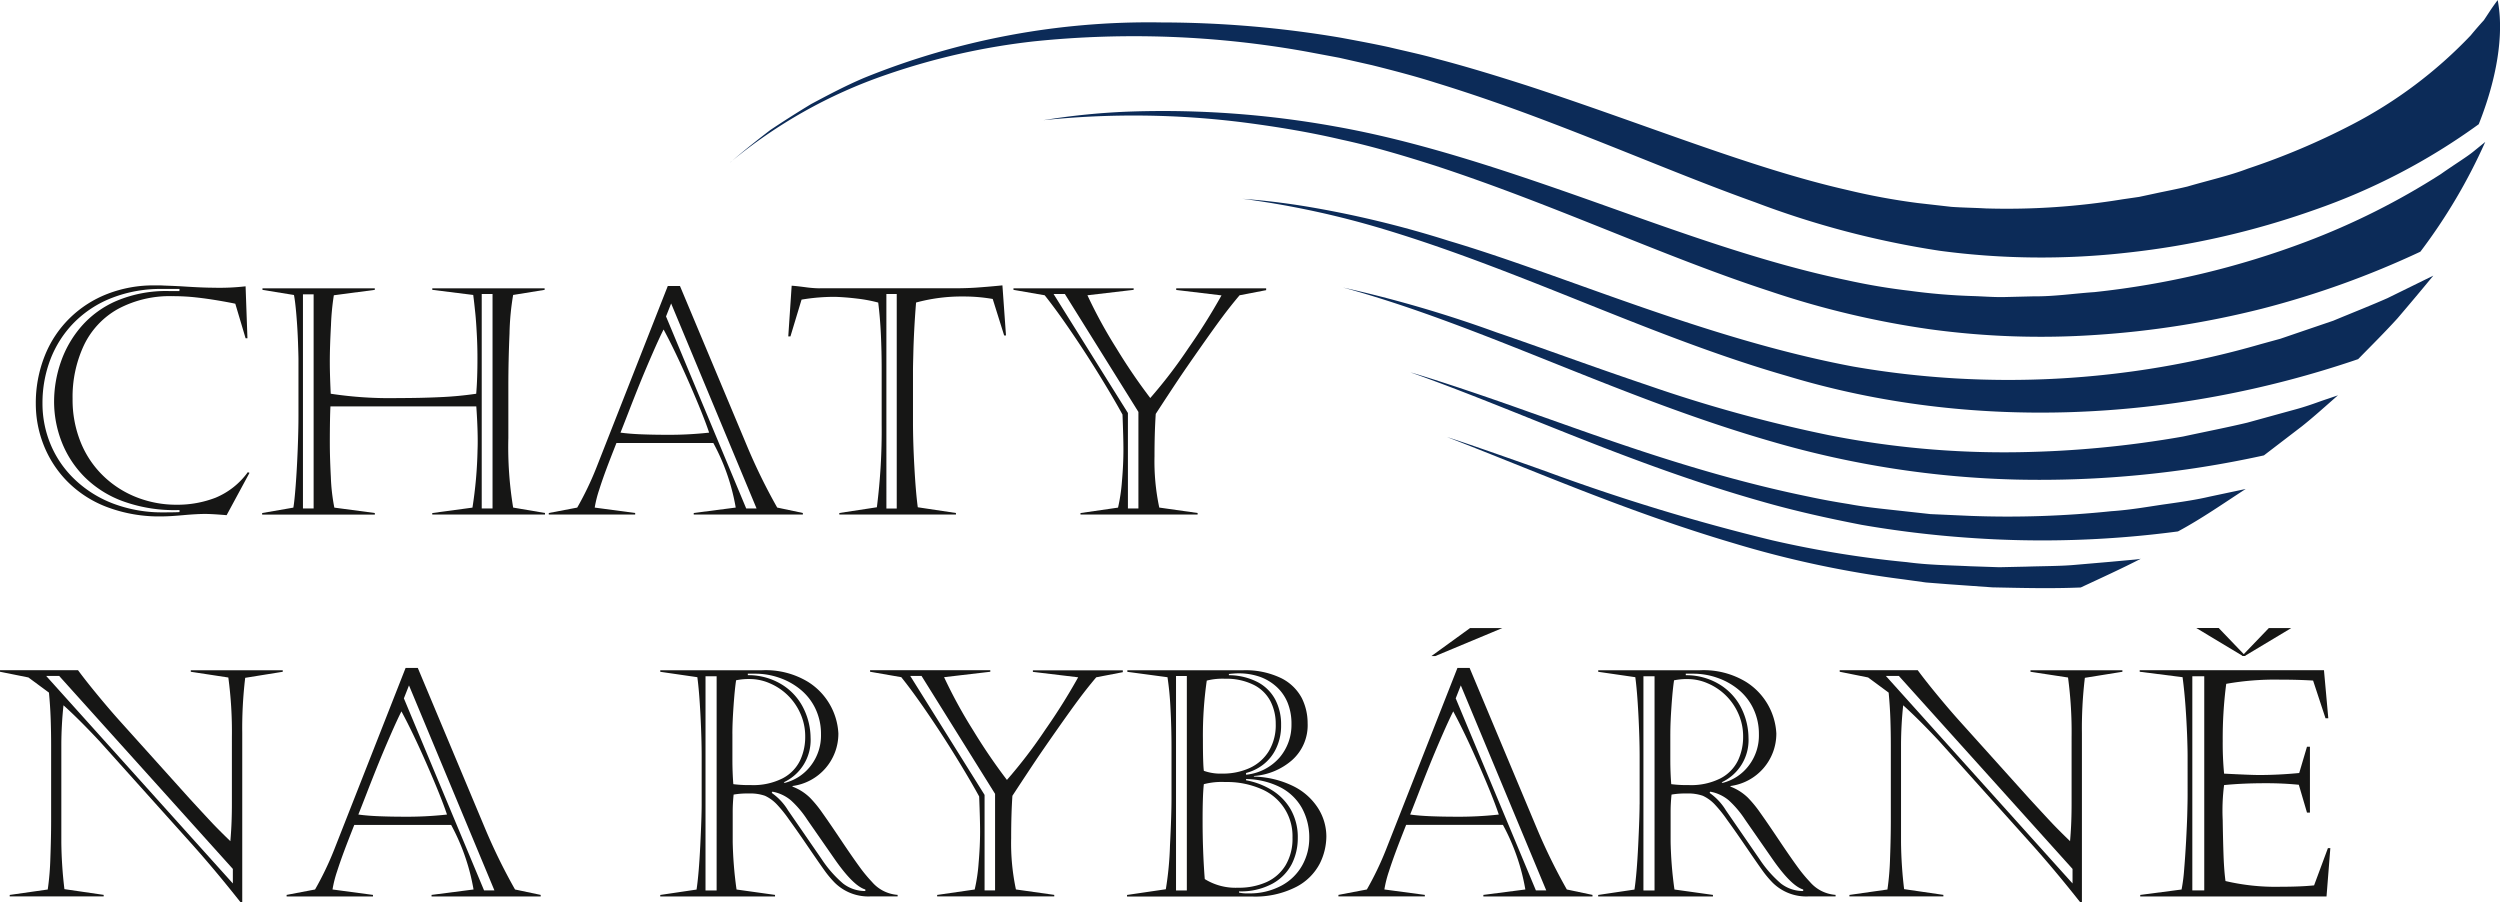 <svg xmlns="http://www.w3.org/2000/svg" width="214.364" height="77.384" viewBox="0 0 214.364 77.384">
  <g id="Group_761" data-name="Group 761" transform="translate(-26.126 -26.562)">
    <path id="Path_834" data-name="Path 834" d="M52.141,40.478c.33-.294,1.478-1.283,3.421-2.769.968-.648,2.136-1.4,3.5-2.227,1.334-.708,2.882-1.541,4.558-2.251a64.887,64.887,0,0,1,25.458-4.745A92.262,92.262,0,0,1,104.5,29.8c1.343.25,2.7.5,4.078.8,1.343.323,2.839.638,4.086.994,2.624.686,5.181,1.473,7.719,2.285,10.117,3.3,19.263,7.1,27.492,8.968a56.432,56.432,0,0,0,6.055,1.122q1.455.166,2.9.33c.98.07,1.974.079,2.952.135a61.187,61.187,0,0,0,11.722-.782l1.425-.207,1.4-.3c.924-.2,1.849-.371,2.749-.59,1.774-.522,3.558-.915,5.188-1.538a61.2,61.2,0,0,0,8.9-3.765,38.5,38.5,0,0,0,10.189-7.649c.412-.5.792-.934,1.134-1.307l.631-.956c.349-.506.554-.768.554-.768.568,2.944-.087,6.782-1.625,10.641a54.3,54.3,0,0,1-14.089,7.348,70.916,70.916,0,0,1-16.015,3.662,65.716,65.716,0,0,1-16.1-.156A77.188,77.188,0,0,1,139.988,43.9c-5.458-1.95-11.224-4.428-17.513-6.823-3.137-1.2-6.447-2.374-9.885-3.428-1.656-.53-3.621-1.045-5.444-1.5l-2.788-.631-2.8-.525a83.494,83.494,0,0,0-23.336-.891,58.491,58.491,0,0,0-12.765,2.884,42.437,42.437,0,0,0-13.316,7.483" transform="translate(36.618 0)" fill="#0c2b58"/>
    <path id="Path_835" data-name="Path 835" d="M63.279,31.31a59.367,59.367,0,0,1,7.642-.749,83.092,83.092,0,0,1,17.344,1.274c7.136,1.257,14.474,3.715,21.914,6.346,7.413,2.636,14.785,5.347,22.022,6.847a53.494,53.494,0,0,0,5.391.908,51.247,51.247,0,0,0,5.323.448c.891.026,1.772.1,2.658.091l2.646-.065c1.753.019,3.489-.248,5.193-.361a73.164,73.164,0,0,0,18.165-4.324,62.088,62.088,0,0,0,11.532-5.788c1.235-.872,2.273-1.493,2.877-2l.944-.766a47.855,47.855,0,0,1-5.561,9.411,77.294,77.294,0,0,1-13.591,4.892,79.254,79.254,0,0,1-14.224,2.244,70.13,70.13,0,0,1-14.183-.477,76.529,76.529,0,0,1-13.812-3.279c-9.175-2.993-18.362-7.377-28.667-10.755-2.547-.809-5.285-1.642-8.039-2.234-2.742-.643-5.518-1.1-8.318-1.464a75.137,75.137,0,0,0-17.255-.2" transform="translate(52.295 5.561)" fill="#0c2b58"/>
    <path id="Path_836" data-name="Path 836" d="M70.365,33.64c.335.041,2.292.142,5.417.648a88.449,88.449,0,0,1,12.307,2.964c9.82,2.911,21.962,8.386,34.666,10.776a77.762,77.762,0,0,0,34.936-1.916l1.7-.467q.816-.278,1.591-.544l2.937-1c1.8-.746,3.375-1.37,4.651-1.936l3.932-1.931c-.985,1.2-2.008,2.417-3.062,3.652-1.079,1.189-2.222,2.323-3.383,3.508-15.856,5.417-33.219,6.207-48.953,1.447-7.878-2.266-15.343-5.528-22.958-8.491-3.806-1.483-7.658-2.9-11.607-4.09A76.478,76.478,0,0,0,70.365,33.64" transform="translate(62.269 9.963)" fill="#0c2b58"/>
    <path id="Path_837" data-name="Path 837" d="M73.957,36.8a105.917,105.917,0,0,1,13.177,3.852c3.777,1.288,8.147,2.911,12.962,4.533a122.667,122.667,0,0,0,15.526,4.276A77.3,77.3,0,0,0,131.9,50.921a89.135,89.135,0,0,0,14.084-1.343c2.02-.433,3.879-.8,5.508-1.189,1.618-.445,3.029-.835,4.189-1.153s2.042-.679,2.656-.874l.937-.32c-1.009.876-2.025,1.808-3.089,2.653l-3.265,2.5a89.213,89.213,0,0,1-21.182,2.075,81.994,81.994,0,0,1-20.924-3.236C97.46,46.2,85.891,40.058,73.957,36.8" transform="translate(67.325 14.415)" fill="#0c2b58"/>
    <path id="Path_838" data-name="Path 838" d="M76.356,39.824c.4.091,4.336,1.3,10.4,3.474,6.045,2.119,14.436,5.275,23.7,7.172,1.146.248,2.309.46,3.479.643,1.153.217,2.34.351,3.52.479l3.5.385,3.4.152a85.325,85.325,0,0,0,12.093-.4c1.76-.118,3.342-.419,4.755-.616s2.641-.388,3.638-.624l3.142-.667c-1.878,1.218-3.79,2.557-5.807,3.64A88.216,88.216,0,0,1,124.124,54a90.538,90.538,0,0,1-9.064-1.1c-2.942-.571-5.853-1.221-8.646-2.027-11.246-3.185-20.9-7.813-30.058-11.051" transform="translate(70.702 18.667)" fill="#0c2b58"/>
    <path id="Path_839" data-name="Path 839" d="M77.658,42.128c.323.079,3.46,1.146,8.422,2.913a175.828,175.828,0,0,0,19.482,5.942A89.256,89.256,0,0,0,117.1,52.854c1.892.255,3.7.265,5.417.351l2.5.084,2.318-.051c1.483-.048,2.853-.041,4.045-.14l3.091-.267,1.984-.181a6.668,6.668,0,0,0,.7-.087c-1.671.862-3.395,1.644-5.147,2.463-2.511.106-5.046.043-7.567-.01l-3.806-.27-1.9-.149-1.912-.265a88.657,88.657,0,0,1-14.592-3.106c-9.216-2.725-17.238-6.277-24.569-9.1" transform="translate(72.534 21.91)" fill="#0c2b58"/>
    <path id="Path_840" data-name="Path 840" d="M45.725,52.8l-1.962,3.631c-.847-.072-1.461-.106-1.839-.106-.469,0-1.1.034-1.895.106s-1.413.106-1.856.106a12.633,12.633,0,0,1-4.736-.828,9.515,9.515,0,0,1-3.4-2.239,9.328,9.328,0,0,1-1.986-3.115,9.6,9.6,0,0,1-.65-3.45,10.917,10.917,0,0,1,.763-4.127,9.357,9.357,0,0,1,2.152-3.248,9.544,9.544,0,0,1,3.245-2.08,10.9,10.9,0,0,1,3.987-.722c.373,0,.607,0,.7.007s.311.014.636.026.66.029.994.046q1.788.119,2.742.12a19.535,19.535,0,0,0,2.769-.12l.159,4.454h-.159L44.507,38.3q-.4-.09-1.406-.265c-.672-.113-1.327-.207-1.967-.277a17.936,17.936,0,0,0-2.008-.106,9.378,9.378,0,0,0-4.671,1.093,7.017,7.017,0,0,0-2.92,3.1,10.411,10.411,0,0,0-.98,4.618,9.7,9.7,0,0,0,.7,3.729,8.346,8.346,0,0,0,1.962,2.9,8.622,8.622,0,0,0,2.867,1.82,9.32,9.32,0,0,0,3.4.624,9.082,9.082,0,0,0,3.325-.6,6.454,6.454,0,0,0,2.769-2.191Zm-6-15.767h-1.55a11.419,11.419,0,0,0-4.232.761,9.272,9.272,0,0,0-3.26,2.121,9.171,9.171,0,0,0-2.02,3.132,10.421,10.421,0,0,0-.689,3.8,9.086,9.086,0,0,0,.708,3.544A8.819,8.819,0,0,0,30.774,53.4a9.791,9.791,0,0,0,3.306,2.054,11.9,11.9,0,0,0,4.293.737c.705,0,1.156-.01,1.351-.026V55.99a12.933,12.933,0,0,1-4.7-.7,9.08,9.08,0,0,1-3.4-2.092,8.788,8.788,0,0,1-2-3.041,9.518,9.518,0,0,1-.655-3.445,10.421,10.421,0,0,1,.571-3.392,9.273,9.273,0,0,1,1.755-3.06,8.387,8.387,0,0,1,3.067-2.22,10.921,10.921,0,0,1,4.425-.828h.927Z" transform="translate(1.795 14.305)" fill="#161615"/>
    <path id="Path_841" data-name="Path 841" d="M35.489,36.83h9.633v.132l-3.513.465A21.406,21.406,0,0,0,41.364,40q-.1,1.842-.1,3.125c0,.744.026,1.656.079,2.745a33.589,33.589,0,0,0,5.8.371q1.921,0,3.6-.079a30.329,30.329,0,0,0,3.074-.291q.108-1.286.106-3.074,0-1.062-.06-2.126c-.039-.713-.079-1.283-.125-1.717S53.64,38,53.561,37.4l-3.51-.438V36.83h9.633v.132l-2.7.438a22.014,22.014,0,0,0-.311,3.306q-.1,2.326-.1,4.512v4.437a31.892,31.892,0,0,0,.412,5.976l2.73.465v.132H50.05V56.1l3.445-.465a36.091,36.091,0,0,0,.436-4.94q.029-.69,0-1.676t-.106-2.061H41.318q-.051.993-.053,3.113,0,1.26.087,2.935a16.632,16.632,0,0,0,.3,2.629l3.472.465v.132H35.463V56.1l2.675-.465c.063-.351.13-.987.2-1.9s.128-1.943.173-3.089.065-2.1.065-2.879v-4.89c0-.142-.012-.607-.039-1.4s-.075-1.577-.14-2.357-.135-1.355-.207-1.717l-2.7-.438Zm3.472,18.88h.915V37.348h-.915Zm15.329,0h.927V37.321H54.29Z" transform="translate(13.142 14.453)" fill="#161615"/>
    <path id="Path_842" data-name="Path 842" d="M56.919,36.748l5.737,13.687a49.747,49.747,0,0,0,2.6,5.311l2.2.465v.132H58.1v-.132l3.6-.465a18.017,18.017,0,0,0-1.921-5.537H51.473c-.352.893-.638,1.625-.852,2.2S50.195,53.579,50,54.2a9.781,9.781,0,0,0-.39,1.548l3.469.465v.132H45.671v-.132l2.439-.465a26.739,26.739,0,0,0,1.63-3.39l6.134-15.608Zm-1.4,3.722q-.358.7-.949,2.054T53.5,45.054q-.477,1.181-.992,2.511c-.344.888-.575,1.473-.689,1.755q.78.108,1.82.147t1.981.039a31.4,31.4,0,0,0,3.8-.185q-.5-1.5-1.709-4.259t-2.2-4.591m.212-1.112L62.6,55.826h.888l-7.326-17.58Z" transform="translate(27.511 14.337)" fill="#161615"/>
    <path id="Path_843" data-name="Path 843" d="M56.89,36.976h11.5q1.047,0,1.921-.058c.583-.041,1.334-.1,2.251-.193l.306,4.293H72.71l-.98-3.127a14.467,14.467,0,0,0-2.518-.212,14.915,14.915,0,0,0-4.054.518q-.1,1.231-.159,2.379t-.079,2.119c-.017.65-.026,1.093-.026,1.331v4.4q0,1.737.12,3.888c.079,1.435.176,2.583.291,3.438l3.272.491v.132h-10v-.132l3.219-.491a51.907,51.907,0,0,0,.412-7.088v-4.8q0-1.484-.067-2.928T61.912,38.2a12.561,12.561,0,0,0-1.789-.339c-.681-.082-1.324-.135-1.936-.152a17.011,17.011,0,0,0-2.848.238L54.386,41.1H54.2l.291-4.346c.265.017.65.06,1.153.125a9.645,9.645,0,0,0,1.245.1m5.725,18.88H63.5V37.468h-.888Z" transform="translate(39.517 14.306)" fill="#161615"/>
    <path id="Path_844" data-name="Path 844" d="M64.9,37.427l-2.677-.465V36.83H72.528v.132l-3.963.465a41.368,41.368,0,0,0,2.5,4.57,48.916,48.916,0,0,0,2.889,4.24,41.639,41.639,0,0,0,3.286-4.3,52.053,52.053,0,0,0,2.822-4.5l-3.883-.465V36.83h7.711v.159l-2.278.438c-.522.616-1.026,1.254-1.512,1.907s-1.112,1.529-1.88,2.624-1.375,1.972-1.815,2.629S75.3,46.251,74.423,47.6q-.108,1.629-.106,3.631a19.007,19.007,0,0,0,.409,4.4l3.286.465v.132H67.971V56.1l3.219-.465a15.257,15.257,0,0,0,.337-2.28q.126-1.441.125-2.716,0-.953-.079-2.981-.766-1.4-1.953-3.332t-2.446-3.775Q65.917,38.7,64.9,37.427M72.037,55.71h.9V47.43L66.632,37.321h-.968l6.373,10.2Z" transform="translate(50.803 14.453)" fill="#161615"/>
    <path id="Path_845" data-name="Path 845" d="M26.126,50.564v-.132h6.691q.661.9,1.714,2.174t1.875,2.186l5.935,6.6q1.181,1.286,1.837,1.989t1.7,1.709c.053-.609.087-1.18.106-1.709s.026-1.028.026-1.5V56.157a34.915,34.915,0,0,0-.306-5.1l-3.219-.491v-.132H50.37v.132l-3.219.518a36.31,36.31,0,0,0-.253,4.743V70.347h-.132q-2.026-2.571-4.013-4.81L34.644,56.5q-1.8-1.921-3.074-3.06a33.2,33.2,0,0,0-.185,3.363v8.388a36.465,36.465,0,0,0,.265,4.013l3.366.491v.132H26.959V69.7l3.26-.465a23.142,23.142,0,0,0,.226-2.716q.065-1.762.065-3.139V56.884q0-1.152-.039-2.285c-.026-.756-.077-1.5-.147-2.246l-1.762-1.3Zm3.96.359L46.092,68.717V67.47L31.2,50.923Z" transform="translate(0 33.598)" fill="#161615"/>
    <path id="Path_846" data-name="Path 846" d="M47.582,50.35l5.737,13.687a49.749,49.749,0,0,0,2.6,5.311l2.2.465v.132H48.762v-.132l3.6-.465a18.017,18.017,0,0,0-1.921-5.537H42.136c-.352.893-.638,1.625-.852,2.2s-.426,1.17-.624,1.789a9.778,9.778,0,0,0-.39,1.548l3.469.465v.132H36.334v-.132l2.439-.465a26.737,26.737,0,0,0,1.63-3.39L46.537,50.35Zm-1.4,3.722q-.358.7-.949,2.054t-1.067,2.53q-.477,1.181-.992,2.511c-.344.888-.575,1.473-.689,1.755q.78.108,1.82.147t1.981.039a31.4,31.4,0,0,0,3.8-.185q-.5-1.5-1.709-4.259t-2.2-4.591m.212-1.112,6.876,16.468h.888l-7.326-17.58Z" transform="translate(14.368 33.483)" fill="#161615"/>
    <path id="Path_847" data-name="Path 847" d="M53.192,61.932V57.839q0-1.578-.106-3.611t-.265-3.2l-3.18-.462v-.132h8.7a7,7,0,0,1,3.956.987,5.553,5.553,0,0,1,2.617,4.43,4.525,4.525,0,0,1-3.934,4.507v.053a4.358,4.358,0,0,1,1.5.953,10.109,10.109,0,0,1,1.062,1.3q.6.841,1.577,2.3t1.575,2.278a12.476,12.476,0,0,0,1.1,1.339,3.188,3.188,0,0,0,2.2,1.112v.132H67.686a4.1,4.1,0,0,1-3.074-1.165,8.839,8.839,0,0,1-.893-1.067q-.444-.618-1.4-2.02T60.7,63.258a11.152,11.152,0,0,0-1.04-1.3,3.339,3.339,0,0,0-1.04-.761A3.842,3.842,0,0,0,57.232,61a6.9,6.9,0,0,0-1.3.094,14.477,14.477,0,0,0-.079,1.589v2.451a33.6,33.6,0,0,0,.33,4.1l3.3.462v.132H49.641V69.7l3.113-.462q.2-1.34.318-3.763c.079-1.618.12-2.8.12-3.539m.33,7.382h.953V50.951h-.953Zm2.306-13.437v2.174q0,1.152.079,2.145a10.569,10.569,0,0,0,1.5.079,5.562,5.562,0,0,0,2.735-.583,3.408,3.408,0,0,0,1.483-1.517,4.7,4.7,0,0,0,.445-2.046,4.761,4.761,0,0,0-.431-2.027A5,5,0,0,0,59,51.538a4.271,4.271,0,0,0-1.649-.352,5.415,5.415,0,0,0-1.206.106q-.119.769-.219,2.2t-.1,2.383m1.324-5.152v.132a5.462,5.462,0,0,1,3.041.881A5.007,5.007,0,0,1,61.975,53.8a5.785,5.785,0,0,1,.556,2.412,3.992,3.992,0,0,1-2.3,3.828l.079.053a4.037,4.037,0,0,0,2.232-1.469,4.24,4.24,0,0,0,.881-2.692,5.013,5.013,0,0,0-.477-2.205,4.753,4.753,0,0,0-1.293-1.649,5.853,5.853,0,0,0-1.82-1.006,6.194,6.194,0,0,0-2.027-.344ZM60.6,62.449l2.875,4.172a9.965,9.965,0,0,0,1.842,2.1,3.089,3.089,0,0,0,1.909.643v-.132q-1.047-.307-2.692-2.692l-2.3-3.31a8.488,8.488,0,0,0-1.392-1.644,3.4,3.4,0,0,0-1.589-.742l-.053.106a4.937,4.937,0,0,1,1.4,1.5" transform="translate(33.099 33.6)" fill="#161615"/>
    <path id="Path_848" data-name="Path 848" d="M59.791,51.029l-2.677-.465v-.132H67.423v.132l-3.963.465a41.588,41.588,0,0,0,2.5,4.57,48.913,48.913,0,0,0,2.889,4.24,41.637,41.637,0,0,0,3.286-4.3,52.049,52.049,0,0,0,2.822-4.5l-3.883-.465v-.132h7.711v.159l-2.278.438c-.522.616-1.026,1.254-1.512,1.907s-1.112,1.529-1.88,2.624-1.375,1.972-1.815,2.629S70.2,59.853,69.318,61.2q-.108,1.629-.106,3.631a19.008,19.008,0,0,0,.409,4.4l3.286.465v.132H62.866V69.7l3.219-.465a14.951,14.951,0,0,0,.337-2.28c.084-.961.125-1.868.125-2.716q0-.953-.079-2.981-.766-1.4-1.953-3.332t-2.446-3.775q-1.257-1.849-2.278-3.12m7.141,18.283h.9v-8.28L61.527,50.923h-.968l6.373,10.2Z" transform="translate(43.617 33.598)" fill="#161615"/>
    <path id="Path_849" data-name="Path 849" d="M66.266,69.7l3.325-.489a27.86,27.86,0,0,0,.356-3.729q.134-2.643.132-4.115V57.1q0-1.8-.091-3.452a26.173,26.173,0,0,0-.253-2.617l-3.443-.462v-.132h9.842a7.03,7.03,0,0,1,3.366.681,4.018,4.018,0,0,1,1.75,1.7,4.809,4.809,0,0,1,.5,2.148,4,4,0,0,1-1.346,3.185A5.585,5.585,0,0,1,77.143,59.5v.053a8.085,8.085,0,0,1,3.385.821,5.29,5.29,0,0,1,2.111,1.875,4.538,4.538,0,0,1,.717,2.458,5.3,5.3,0,0,1-.551,2.278,4.709,4.709,0,0,1-2,2.008,7.727,7.727,0,0,1-3.888.84H66.266Zm4.2-.383h.927V50.924h-.927Zm4.2-9.3a6.014,6.014,0,0,0-1.815.185q-.108.964-.106,3.152,0,2.6.185,4.984a4.994,4.994,0,0,0,2.848.742,5.789,5.789,0,0,0,2.451-.484,3.688,3.688,0,0,0,1.637-1.452,4.453,4.453,0,0,0,.587-2.357,4.369,4.369,0,0,0-2.641-4.155,7.35,7.35,0,0,0-3.147-.614M74.64,51.16a5.473,5.473,0,0,0-1.538.161,32.9,32.9,0,0,0-.33,5.02q0,2.12.079,2.716a4.251,4.251,0,0,0,1.577.238,5.534,5.534,0,0,0,2.357-.481,3.768,3.768,0,0,0,1.63-1.433,4.307,4.307,0,0,0,.6-2.338,4.227,4.227,0,0,0-.453-1.955,3.265,3.265,0,0,0-1.43-1.4,5.249,5.249,0,0,0-2.489-.525M75,50.751v.106a5.422,5.422,0,0,1,2.458.59,3.6,3.6,0,0,1,1.517,1.5,4.554,4.554,0,0,1,.5,2.179,4.486,4.486,0,0,1-.443,2.046A3.77,3.77,0,0,1,77.9,58.554a4.059,4.059,0,0,1-1.43.689v.147a4.37,4.37,0,0,0,2.867-1.464,4.31,4.31,0,0,0,1.028-2.882,4.767,4.767,0,0,0-.337-1.842,3.781,3.781,0,0,0-.968-1.372,4.244,4.244,0,0,0-1.437-.847,5.521,5.521,0,0,0-1.842-.284c-.169,0-.429.017-.782.053m1.471,9.009v.106a6.4,6.4,0,0,1,2.186.828A4.711,4.711,0,0,1,80.29,62.35a4.8,4.8,0,0,1,.616,2.485,4.9,4.9,0,0,1-.51,2.205,4.059,4.059,0,0,1-1.656,1.69,5.681,5.681,0,0,1-2.87.662V69.5a3.116,3.116,0,0,0,.782.065,5.746,5.746,0,0,0,2.863-.669A4.42,4.42,0,0,0,81.3,67.139a4.77,4.77,0,0,0,.59-2.3,5.227,5.227,0,0,0-.624-2.583,4.441,4.441,0,0,0-1.849-1.784,6.634,6.634,0,0,0-2.947-.708" transform="translate(56.499 33.6)" fill="#161615"/>
    <path id="Path_850" data-name="Path 850" d="M85.042,52.349l5.737,13.687a49.747,49.747,0,0,0,2.6,5.311l2.2.465v.132H86.222v-.132l3.6-.465A18.017,18.017,0,0,0,87.9,65.809H79.6c-.352.893-.638,1.625-.852,2.2s-.426,1.17-.624,1.789a9.78,9.78,0,0,0-.39,1.548l3.469.465v.132H73.794v-.132l2.439-.465a26.738,26.738,0,0,0,1.63-3.39L84,52.349Zm-1.4,3.722q-.358.7-.949,2.054t-1.067,2.53q-.477,1.181-.992,2.511c-.344.888-.575,1.473-.689,1.755q.78.108,1.82.147t1.981.039a31.4,31.4,0,0,0,3.8-.185q-.5-1.5-1.709-4.259t-2.2-4.591m1.445-7.141h2.769l-5.749,2.4H81.77ZM83.85,54.959l6.876,16.468h.888l-7.326-17.58Z" transform="translate(67.096 31.484)" fill="#161615"/>
    <path id="Path_851" data-name="Path 851" d="M86.6,61.932V57.839q0-1.578-.106-3.611t-.265-3.2l-3.18-.462v-.132h8.7a7,7,0,0,1,3.956.987,5.553,5.553,0,0,1,2.617,4.43,4.525,4.525,0,0,1-3.934,4.507v.053a4.358,4.358,0,0,1,1.5.953,10.109,10.109,0,0,1,1.062,1.3q.6.841,1.577,2.3t1.575,2.278a12.477,12.477,0,0,0,1.1,1.339,3.188,3.188,0,0,0,2.2,1.112v.132H101.09a4.1,4.1,0,0,1-3.074-1.165,8.839,8.839,0,0,1-.893-1.067q-.444-.618-1.4-2.02T94.1,63.258a11.152,11.152,0,0,0-1.04-1.3,3.339,3.339,0,0,0-1.04-.761A3.842,3.842,0,0,0,90.636,61a6.9,6.9,0,0,0-1.3.094,14.477,14.477,0,0,0-.079,1.589v2.451a33.6,33.6,0,0,0,.33,4.1l3.3.462v.132H83.045V69.7l3.113-.462q.2-1.34.318-3.763c.079-1.618.12-2.8.12-3.539m.33,7.382h.953V50.951h-.953Zm2.306-13.437v2.174q0,1.152.079,2.145a10.568,10.568,0,0,0,1.5.079,5.562,5.562,0,0,0,2.735-.583,3.408,3.408,0,0,0,1.483-1.517,4.7,4.7,0,0,0,.445-2.046,4.761,4.761,0,0,0-.431-2.027,5,5,0,0,0-2.636-2.564,4.271,4.271,0,0,0-1.649-.352,5.415,5.415,0,0,0-1.206.106q-.119.769-.219,2.2t-.1,2.383m1.324-5.152v.132a5.462,5.462,0,0,1,3.041.881A5.007,5.007,0,0,1,95.379,53.8a5.785,5.785,0,0,1,.556,2.412,3.992,3.992,0,0,1-2.3,3.828l.079.053a4.037,4.037,0,0,0,2.232-1.469,4.24,4.24,0,0,0,.881-2.692,5.013,5.013,0,0,0-.477-2.205,4.752,4.752,0,0,0-1.293-1.649,5.853,5.853,0,0,0-1.82-1.006,6.194,6.194,0,0,0-2.027-.344ZM94,62.449l2.875,4.172a9.965,9.965,0,0,0,1.842,2.1,3.089,3.089,0,0,0,1.909.643v-.132q-1.047-.307-2.692-2.692l-2.3-3.31a8.488,8.488,0,0,0-1.392-1.644,3.4,3.4,0,0,0-1.589-.742l-.053.106a4.937,4.937,0,0,1,1.4,1.5" transform="translate(80.117 33.6)" fill="#161615"/>
    <path id="Path_852" data-name="Path 852" d="M91.647,50.564v-.132h6.691q.661.9,1.714,2.174t1.875,2.186l5.935,6.6q1.181,1.286,1.837,1.989t1.7,1.709c.053-.609.087-1.18.106-1.709s.026-1.028.026-1.5V56.157a34.918,34.918,0,0,0-.306-5.1l-3.219-.491v-.132h7.882v.132l-3.219.518a36.311,36.311,0,0,0-.253,4.743V70.347h-.132q-2.026-2.571-4.013-4.81L100.165,56.5q-1.8-1.921-3.074-3.06a33.2,33.2,0,0,0-.185,3.363v8.388a36.464,36.464,0,0,0,.265,4.013l3.366.491v.132H92.48V69.7l3.26-.465a23.146,23.146,0,0,0,.226-2.716q.065-1.762.065-3.139V56.884q0-1.152-.039-2.285c-.026-.756-.077-1.5-.147-2.246l-1.762-1.3Zm3.96.359,16.005,17.794V67.47L96.72,50.923Z" transform="translate(92.225 33.598)" fill="#161615"/>
    <path id="Path_853" data-name="Path 853" d="M102.332,50.564v-.132h15.8l.371,4.122h-.238L117.2,51.32q-1.26-.079-2.834-.079a23.934,23.934,0,0,0-4.615.359,36.183,36.183,0,0,0-.3,4.9,27.045,27.045,0,0,0,.118,2.8q2.344.119,2.983.118,1.676,0,3.457-.171l.667-2.253h.253v5.646h-.253l-.7-2.386a28.492,28.492,0,0,0-2.848-.132q-1.957,0-3.561.159a17.4,17.4,0,0,0-.118,3.007q.029,1.882.075,3.108t.164,2.114a18.8,18.8,0,0,0,4.748.489q1.69,0,2.848-.118l1.187-3.195h.207l-.327,4.148H102.378V69.7l3.544-.465a14.133,14.133,0,0,0,.217-1.656q.094-1.112.171-2.5c.048-.922.084-1.695.1-2.318s.029-1.168.029-1.637V57.787q0-.636-.043-1.81c-.031-.78-.075-1.591-.135-2.429s-.142-1.678-.253-2.518Zm4.512,18.748h1.023V50.95h-1.023Z" transform="translate(107.264 33.598)" fill="#161615"/>
    <path id="Path_854" data-name="Path 854" d="M108.277,48.93H110.2l-4,2.4h-.229Z" transform="translate(112.393 31.484)" fill="#161615"/>
    <path id="Path_855" data-name="Path 855" d="M108.572,51.328h-.231l-3.994-2.4h1.924Z" transform="translate(110.1 31.484)" fill="#161615"/>
  </g>
</svg>
